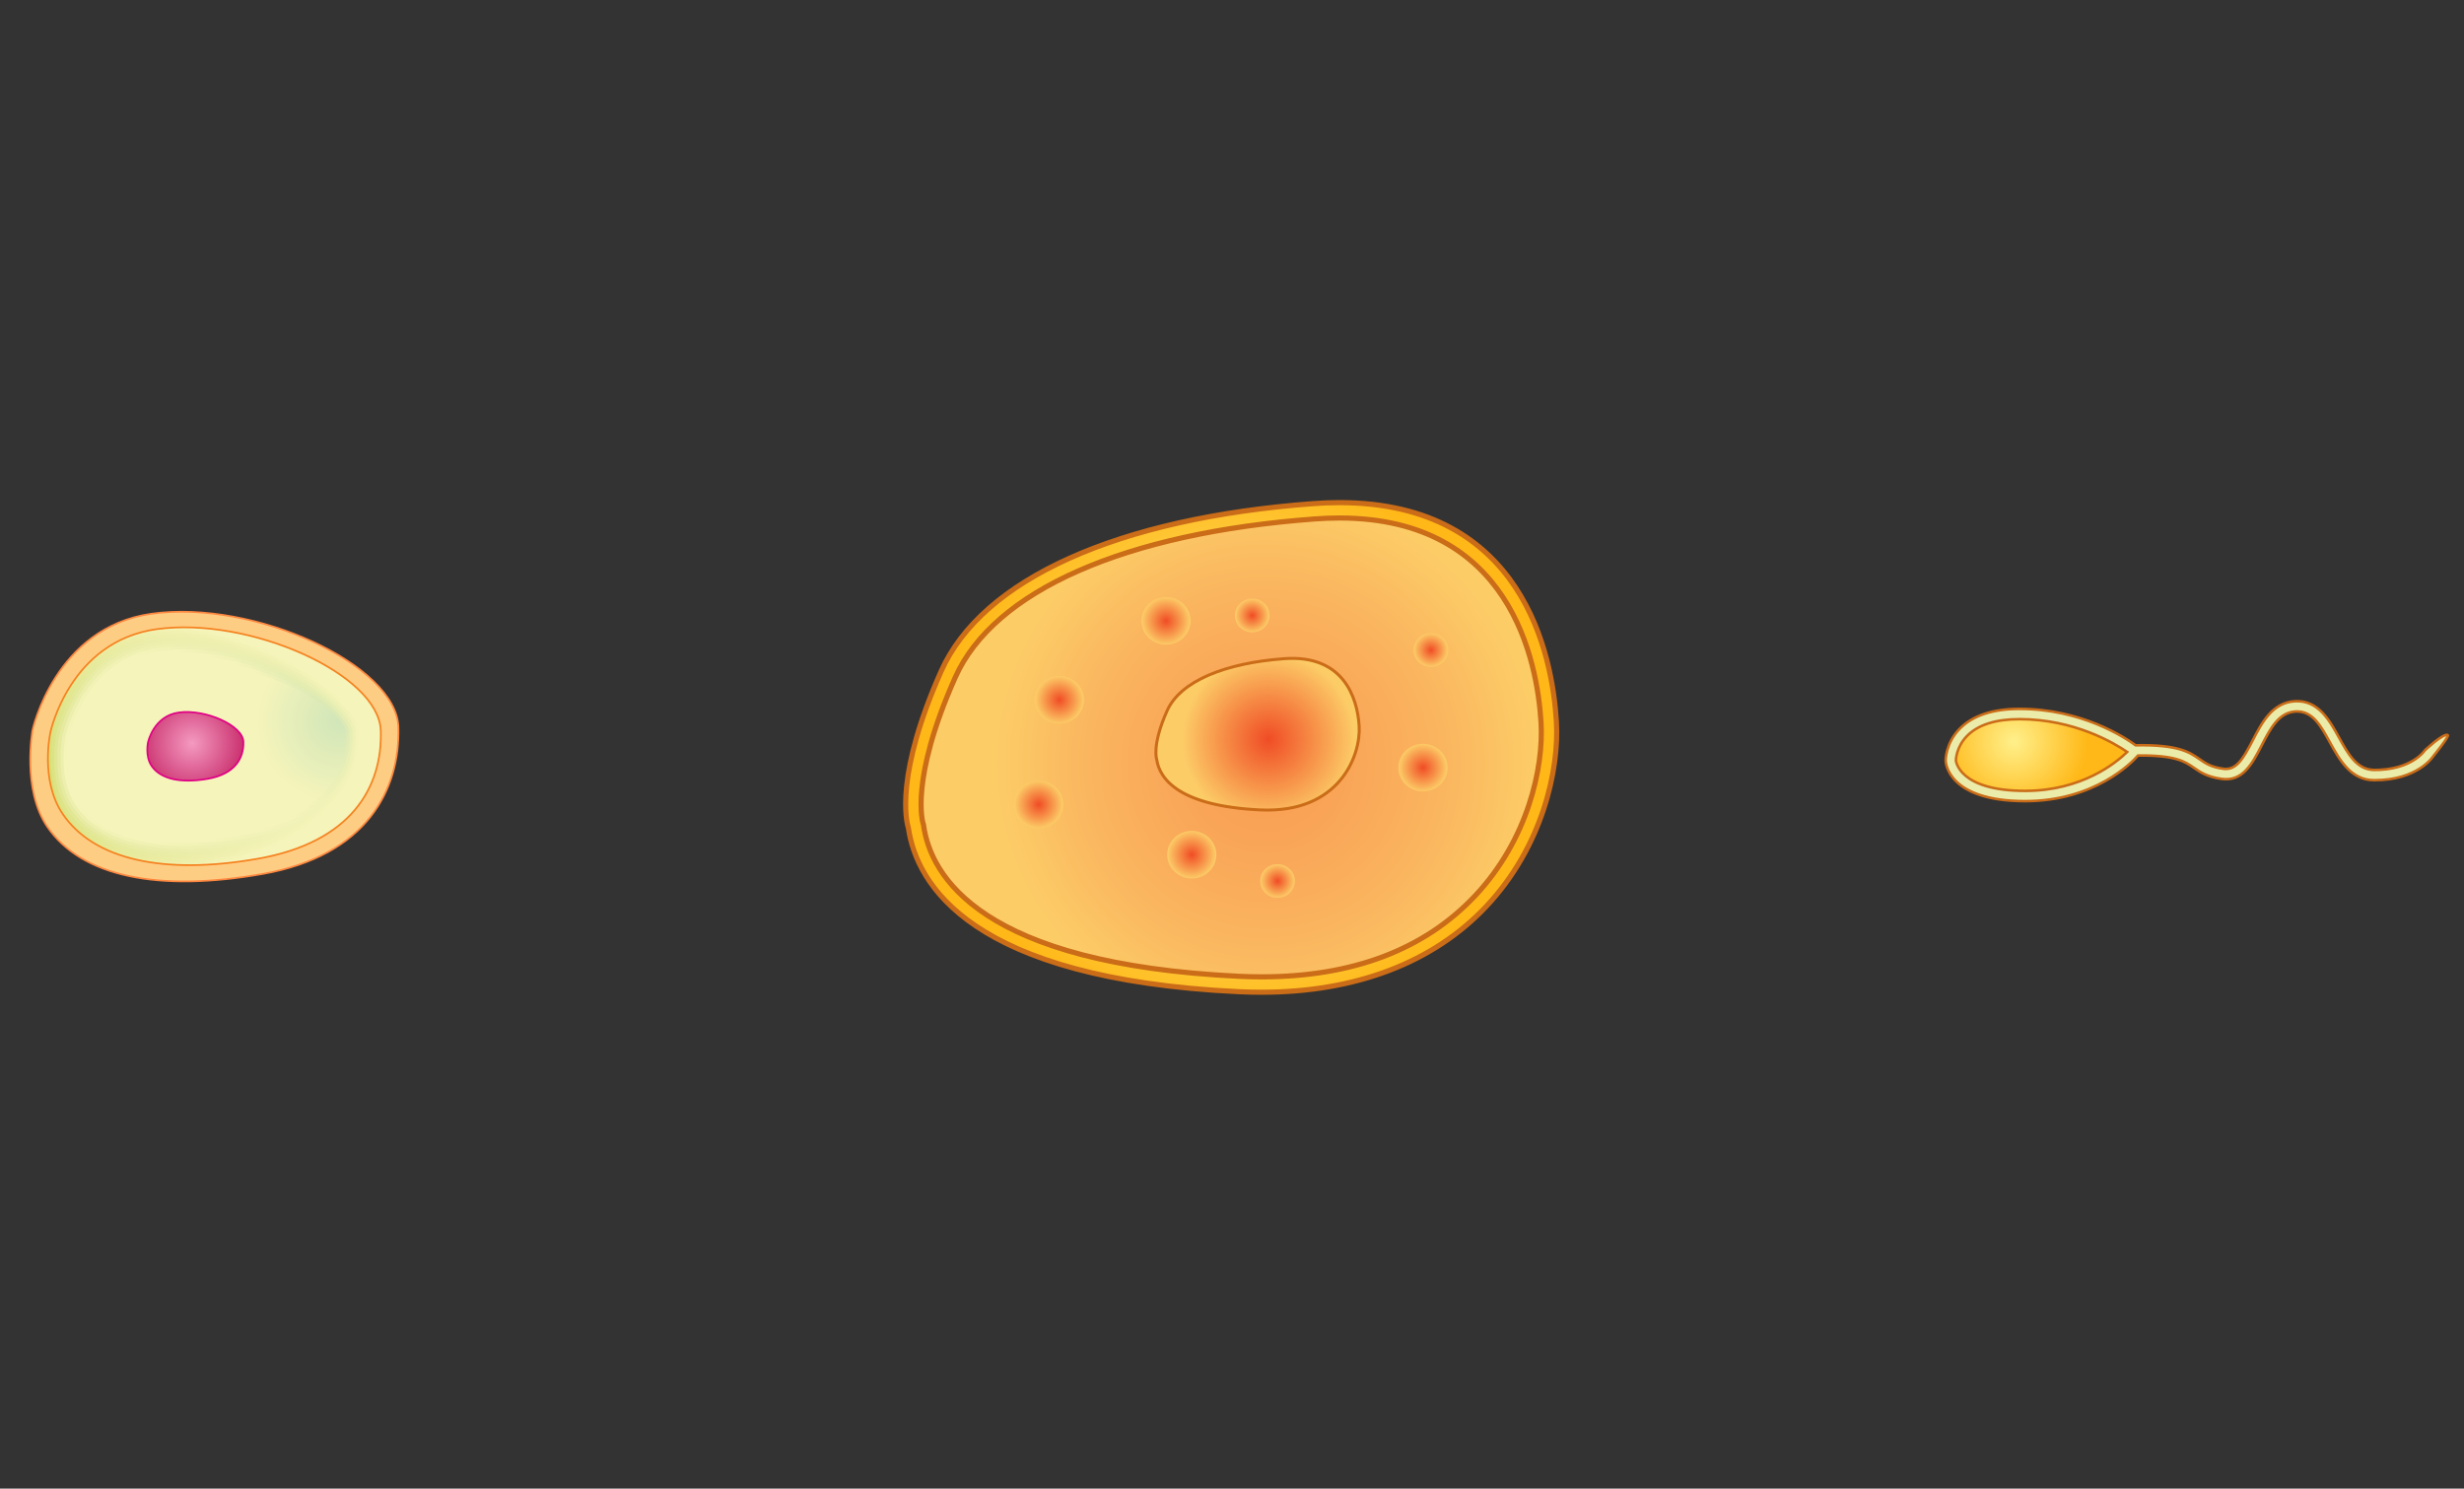 <?xml version="1.0" encoding="utf-8"?>
<!-- Generator: Adobe Illustrator 15.0.0, SVG Export Plug-In . SVG Version: 6.00 Build 0)  -->
<!DOCTYPE svg PUBLIC "-//W3C//DTD SVG 1.1//EN" "http://www.w3.org/Graphics/SVG/1.1/DTD/svg11.dtd">
<svg version="1.1" id="Layer_1" xmlns="http://www.w3.org/2000/svg" xmlns:xlink="http://www.w3.org/1999/xlink" x="0px" y="0px"
	 width="960.179px" height="580.18px" viewBox="0 0 960.179 580.18" enable-background="new 0 0 960.179 580.18"
	 xml:space="preserve">
<rect x="0" y="0" width="960.179" height="580.18" fill="#333333" stroke="none"/>
<g>
	<path fill="#FECD84" stroke="#FE8840" stroke-width="0.673" stroke-miterlimit="10" d="M12.665,284.561
		c0,0,8.711-40.12,46.414-45.363c40.144-5.584,95.539,20.024,96.182,44.287c0.645,24.262-12.327,49.967-52.883,57.128
		c-40.557,7.163-70.555,1.139-83.925-18.342C8.431,307.667,12.665,284.561,12.665,284.561z"/>
	<g>
		<g>
			
				<radialGradient id="SVGID_1_" cx="182.16" cy="180.185" r="78.443" gradientTransform="matrix(0.995 -0.096 0.096 0.995 -177.583 138.321)" gradientUnits="userSpaceOnUse">
				<stop  offset="0" style="stop-color:#D7DE72"/>
				<stop  offset="0.988" style="stop-color:#F5F4BA"/>
			</radialGradient>
			<path fill="url(#SVGID_1_)" stroke="#F58220" stroke-width="0.673" stroke-miterlimit="10" d="M19.647,285.371
				c0,0,7.485-35.529,41.51-40.177c36.226-4.949,86.578,17.594,87.23,39.615c0.651,22.018-11.484,43.531-48.08,49.911
				c-36.595,6.382-63.674,0.344-75.8-17.374C15.417,304.065,19.647,285.371,19.647,285.371z"/>
			
				<radialGradient id="SVGID_2_" cx="194.494" cy="179.197" r="74.008" gradientTransform="matrix(0.995 -0.096 0.096 0.995 -177.583 138.321)" gradientUnits="userSpaceOnUse">
				<stop  offset="0" style="stop-color:#D6DF78"/>
				<stop  offset="0.988" style="stop-color:#F5F4BA"/>
			</radialGradient>
			<path fill="url(#SVGID_2_)" d="M61.528,246.383c29.138-3.896,67.251,10.213,80.735,27.035c3.092,3.856,4.791,7.731,4.9,11.428
				c0.567,19.188-8.831,37.351-35.134,45.719c-3.994,1.266-8.335,2.311-13.039,3.103c-35.524,6.02-61.762,0.098-73.473-17.013
				c-8.7-12.708-4.734-30.766-4.678-31.014c0,0,0.018-0.084,0.048-0.21c0.643-2.764,8.305-32.896,37.766-38.58
				C59.59,246.669,60.548,246.514,61.528,246.383z"/>
			
				<radialGradient id="SVGID_3_" cx="206.402" cy="178.257" r="69.273" gradientTransform="matrix(0.995 -0.096 0.096 0.995 -177.583 138.321)" gradientUnits="userSpaceOnUse">
				<stop  offset="0" style="stop-color:#D6DF7F"/>
				<stop  offset="0.988" style="stop-color:#F5F4BA"/>
			</radialGradient>
			<path fill="url(#SVGID_3_)" d="M61.899,247.571c28.577-3.732,65.626,10.052,79.059,26.244c3.215,3.875,4.881,7.641,4.982,11.065
				c0.569,19.238-9.132,36.804-35.314,44.772c-4.012,1.212-8.33,2.209-12.953,2.959c-34.454,5.659-59.85-0.146-71.145-16.648
				c-8.309-12.139-4.606-29.556-4.493-30.053c0,0,0.02-0.095,0.046-0.208c0.623-2.674,8.136-32.248,37.004-37.684
				C60.002,247.847,60.941,247.697,61.899,247.571z"/>
			
				<radialGradient id="SVGID_4_" cx="217.883" cy="177.366" r="64.298" gradientTransform="matrix(0.995 -0.096 0.096 0.995 -177.583 138.321)" gradientUnits="userSpaceOnUse">
				<stop  offset="0" style="stop-color:#D5E085"/>
				<stop  offset="0.988" style="stop-color:#F5F4BA"/>
			</radialGradient>
			<path fill="url(#SVGID_4_)" d="M62.269,248.761c28.016-3.572,64.016,9.881,77.384,25.453c3.34,3.891,4.97,7.55,5.063,10.703
				c0.571,19.287-9.434,36.256-35.493,43.826c-4.031,1.158-8.324,2.105-12.867,2.814c-33.384,5.298-57.939-0.391-68.818-16.285
				c-7.918-11.569-4.479-28.345-4.31-29.092c0,0,0.022-0.104,0.047-0.205c0.602-2.586,7.965-31.599,36.244-36.788
				C60.415,249.023,61.333,248.88,62.269,248.761z"/>
			
				<radialGradient id="SVGID_5_" cx="228.936" cy="176.524" r="59.16" gradientTransform="matrix(0.995 -0.096 0.096 0.995 -177.583 138.321)" gradientUnits="userSpaceOnUse">
				<stop  offset="0" style="stop-color:#D5E18C"/>
				<stop  offset="0.988" style="stop-color:#F5F4BA"/>
			</radialGradient>
			<path fill="url(#SVGID_5_)" d="M62.64,249.949c27.455-3.409,62.418,9.7,75.708,24.661c3.47,3.906,5.06,7.46,5.145,10.344
				c0.571,19.334-9.735,35.707-35.673,42.878c-4.049,1.104-8.317,2.003-12.78,2.672c-32.313,4.936-56.028-0.636-66.491-15.923
				c-7.528-10.997-4.352-27.135-4.126-28.13c0,0,0.025-0.115,0.046-0.204c0.581-2.496,7.795-30.947,35.482-35.891
				C60.827,250.2,61.726,250.064,62.64,249.949z"/>
			
				<radialGradient id="SVGID_6_" cx="239.564" cy="175.731" r="53.95" gradientTransform="matrix(0.995 -0.096 0.096 0.995 -177.583 138.321)" gradientUnits="userSpaceOnUse">
				<stop  offset="0" style="stop-color:#D4E292"/>
				<stop  offset="0.988" style="stop-color:#F5F4BA"/>
			</radialGradient>
			<path fill="url(#SVGID_6_)" d="M63.011,251.14c26.894-3.249,60.834,9.507,74.032,23.869c3.601,3.919,5.149,7.369,5.227,9.982
				c0.573,19.383-10.036,35.158-35.854,41.93c-4.068,1.051-8.312,1.901-12.693,2.528c-31.243,4.573-54.116-0.881-64.163-15.561
				c-7.137-10.426-4.224-25.923-3.942-27.167c0,0,0.027-0.126,0.045-0.201c0.56-2.407,7.626-30.3,34.722-34.996
				C61.24,251.376,62.119,251.247,63.011,251.14z"/>
			
				<radialGradient id="SVGID_7_" cx="249.764" cy="174.987" r="48.792" gradientTransform="matrix(0.995 -0.096 0.096 0.995 -177.583 138.321)" gradientUnits="userSpaceOnUse">
				<stop  offset="0" style="stop-color:#D4E299"/>
				<stop  offset="0.988" style="stop-color:#F5F4BA"/>
			</radialGradient>
			<path fill="url(#SVGID_7_)" d="M63.381,252.328c26.333-3.087,59.263,9.306,72.356,23.078c3.735,3.929,5.239,7.28,5.308,9.619
				c0.575,19.434-10.337,34.613-36.034,40.985c-4.086,0.997-8.306,1.799-12.607,2.385c-30.172,4.211-52.204-1.125-61.835-15.197
				c-6.747-9.857-4.096-24.714-3.759-26.208c0,0,0.031-0.136,0.045-0.197c0.541-2.319,7.456-29.649,33.961-34.101
				C61.652,252.553,62.511,252.43,63.381,252.328z"/>
			
				<radialGradient id="SVGID_8_" cx="259.537" cy="174.293" r="43.851" gradientTransform="matrix(0.995 -0.096 0.096 0.995 -177.583 138.321)" gradientUnits="userSpaceOnUse">
				<stop  offset="0" style="stop-color:#D3E39F"/>
				<stop  offset="0.988" style="stop-color:#F5F4BA"/>
			</radialGradient>
			<path fill="url(#SVGID_8_)" d="M63.752,253.518c25.771-2.926,57.699,9.095,70.68,22.286c3.873,3.937,5.329,7.189,5.39,9.259
				c0.576,19.481-10.639,34.064-36.214,40.036c-4.105,0.945-8.299,1.699-12.521,2.242c-29.102,3.85-50.292-1.37-59.508-14.834
				c-6.355-9.285-3.969-23.502-3.575-25.246c0,0,0.034-0.145,0.045-0.196c0.52-2.229,7.286-29,33.2-33.203
				C62.065,253.729,62.904,253.614,63.752,253.518z"/>
			
				<radialGradient id="SVGID_9_" cx="268.884" cy="173.648" r="39.357" gradientTransform="matrix(0.995 -0.096 0.096 0.995 -177.583 138.321)" gradientUnits="userSpaceOnUse">
				<stop  offset="0" style="stop-color:#D3E4A6"/>
				<stop  offset="0.988" style="stop-color:#F5F4BA"/>
			</radialGradient>
			<path fill="url(#SVGID_9_)" d="M64.123,254.706c25.211-2.764,56.146,8.874,69.004,21.496c4.013,3.939,5.418,7.099,5.472,8.897
				c0.577,19.53-10.94,33.516-36.394,39.089c-4.124,0.89-8.294,1.596-12.434,2.099c-28.032,3.487-48.382-1.616-57.182-14.471
				c-5.964-8.716-3.841-22.293-3.39-24.286c0,0,0.035-0.155,0.043-0.192c0.499-2.142,7.117-28.352,32.439-32.309
				C62.478,254.906,63.297,254.796,64.123,254.706z"/>
			
				<radialGradient id="SVGID_10_" cx="277.804" cy="173.053" r="35.62" gradientTransform="matrix(0.995 -0.096 0.096 0.995 -177.583 138.321)" gradientUnits="userSpaceOnUse">
				<stop  offset="0" style="stop-color:#D2E5AC"/>
				<stop  offset="0.988" style="stop-color:#F5F4BA"/>
			</radialGradient>
			<path fill="url(#SVGID_10_)" d="M64.494,255.896c24.649-2.602,54.599,8.644,67.328,20.704c4.157,3.938,5.508,7.008,5.553,8.536
				c0.579,19.579-11.241,32.969-36.573,38.142c-4.143,0.837-8.288,1.494-12.348,1.954c-26.961,3.127-46.471-1.859-54.854-14.108
				c-5.575-8.143-3.714-21.081-3.207-23.322c0,0,0.037-0.166,0.043-0.191c0.478-2.053,6.947-27.701,31.678-31.411
				C62.89,256.082,63.689,255.98,64.494,255.896z"/>
			
				<radialGradient id="SVGID_11_" cx="286.298" cy="172.509" r="33.028" gradientTransform="matrix(0.995 -0.096 0.096 0.995 -177.583 138.321)" gradientUnits="userSpaceOnUse">
				<stop  offset="0" style="stop-color:#D2E5B3"/>
				<stop  offset="0.988" style="stop-color:#F5F4BA"/>
			</radialGradient>
			<path fill="url(#SVGID_11_)" d="M64.864,257.085c24.088-2.44,53.06,8.401,65.652,19.913c4.304,3.934,5.597,6.917,5.635,8.173
				c0.58,19.63-11.542,32.423-36.753,37.195c-4.161,0.783-8.282,1.393-12.261,1.811c-25.891,2.767-44.559-2.104-52.527-13.744
				c-5.183-7.573-3.586-19.872-3.022-22.362c0,0,0.04-0.177,0.042-0.188c0.458-1.963,6.778-27.051,30.917-30.515
				C63.302,257.259,64.082,257.163,64.864,257.085z"/>
			
				<radialGradient id="SVGID_12_" cx="294.366" cy="172.016" r="31.968" gradientTransform="matrix(0.995 -0.096 0.096 0.995 -177.583 138.321)" gradientUnits="userSpaceOnUse">
				<stop  offset="0" style="stop-color:#D1E6B9"/>
				<stop  offset="0.988" style="stop-color:#F5F4BA"/>
			</radialGradient>
			<path fill="url(#SVGID_12_)" d="M85.82,323.124c-24.82,2.403-42.647-2.35-50.199-13.383c-4.793-7.003-3.459-18.66-2.839-21.4
				l0.042-0.186c0.437-1.876,6.607-26.402,30.156-29.619c0.736-0.101,1.494-0.188,2.256-0.262
				c23.527-2.279,51.526,8.151,63.976,19.121c4.455,3.926,5.687,6.827,5.716,7.813c0.581,19.678-11.845,31.874-36.933,36.248
				C93.814,322.185,89.718,322.746,85.82,323.124z"/>
		</g>
		
			<radialGradient id="SVGID_13_" cx="236.844" cy="174.989" r="19.607" gradientTransform="matrix(0.995 -0.096 0.096 0.995 -177.583 138.321)" gradientUnits="userSpaceOnUse">
			<stop  offset="0" style="stop-color:#F49AC1"/>
			<stop  offset="1" style="stop-color:#CB3470"/>
		</radialGradient>
		<path fill="url(#SVGID_13_)" stroke="#E00085" stroke-width="0.673" stroke-miterlimit="10" d="M57.688,289.294
			c0,0,2.161-10.252,11.981-11.597c10.455-1.427,24.988,5.08,25.176,11.436c0.188,6.354-3.314,12.564-13.875,14.406
			c-10.563,1.842-18.378,0.099-21.878-5.015C56.467,294.69,57.688,289.294,57.688,289.294z"/>
	</g>
</g>
<g>
	<radialGradient id="SVGID_14_" cx="493.252" cy="297.624" r="105.264" gradientUnits="userSpaceOnUse">
		<stop  offset="0" style="stop-color:#F89E55"/>
		<stop  offset="0.275" style="stop-color:#F9A457"/>
		<stop  offset="0.638" style="stop-color:#FAB45E"/>
		<stop  offset="1" style="stop-color:#FCCC67"/>
	</radialGradient>
	<path fill="url(#SVGID_14_)" stroke="#CA6C18" stroke-width="1.17" stroke-miterlimit="10" d="M356.923,322.032
		c0,0-6.346-16.73,12.583-59.235c16.186-36.347,70.942-58.239,142.594-63.532c71.65-5.294,89.299,46.59,91.416,82.239
		c2.117,35.648-24.001,106.593-120.711,102.005C386.093,378.92,360.385,346.841,356.923,322.032z"/>
	<g>
		<radialGradient id="SVGID_15_" cx="454.371" cy="241.987" r="9.424" gradientUnits="userSpaceOnUse">
			<stop  offset="0" style="stop-color:#F04C25"/>
			<stop  offset="0.807" style="stop-color:#FAB35A"/>
			<stop  offset="1" style="stop-color:#FCCC67"/>
		</radialGradient>
		<ellipse fill="url(#SVGID_15_)" cx="454.371" cy="241.987" rx="9.575" ry="9.27"/>
		<radialGradient id="SVGID_16_" cx="554.51" cy="299.179" r="9.424" gradientUnits="userSpaceOnUse">
			<stop  offset="0" style="stop-color:#F04C25"/>
			<stop  offset="0.807" style="stop-color:#FAB35A"/>
			<stop  offset="1" style="stop-color:#FCCC67"/>
		</radialGradient>
		<ellipse fill="url(#SVGID_16_)" cx="554.51" cy="299.18" rx="9.575" ry="9.27"/>
		<radialGradient id="SVGID_17_" cx="412.83" cy="272.758" r="9.424" gradientUnits="userSpaceOnUse">
			<stop  offset="0" style="stop-color:#F04C25"/>
			<stop  offset="0.807" style="stop-color:#FAB35A"/>
			<stop  offset="1" style="stop-color:#FCCC67"/>
		</radialGradient>
		<ellipse fill="url(#SVGID_17_)" cx="412.829" cy="272.758" rx="9.575" ry="9.271"/>
		<radialGradient id="SVGID_18_" cx="404.752" cy="313.532" r="9.423" gradientUnits="userSpaceOnUse">
			<stop  offset="0" style="stop-color:#F04C25"/>
			<stop  offset="0.807" style="stop-color:#FAB35A"/>
			<stop  offset="1" style="stop-color:#FCCC67"/>
		</radialGradient>
		<ellipse fill="url(#SVGID_18_)" cx="404.751" cy="313.531" rx="9.575" ry="9.271"/>
		<radialGradient id="SVGID_19_" cx="464.418" cy="333.11" r="9.424" gradientUnits="userSpaceOnUse">
			<stop  offset="0" style="stop-color:#F04C25"/>
			<stop  offset="0.807" style="stop-color:#FAB35A"/>
			<stop  offset="1" style="stop-color:#FCCC67"/>
		</radialGradient>
		<ellipse fill="url(#SVGID_19_)" cx="464.419" cy="333.11" rx="9.575" ry="9.27"/>
		<radialGradient id="SVGID_20_" cx="487.982" cy="239.872" r="6.647" gradientUnits="userSpaceOnUse">
			<stop  offset="0" style="stop-color:#F04C25"/>
			<stop  offset="0.807" style="stop-color:#FAB35A"/>
			<stop  offset="1" style="stop-color:#FCCC67"/>
		</radialGradient>
		<ellipse fill="url(#SVGID_20_)" cx="487.982" cy="239.871" rx="6.754" ry="6.539"/>
		<radialGradient id="SVGID_21_" cx="557.603" cy="253.334" r="6.647" gradientUnits="userSpaceOnUse">
			<stop  offset="0" style="stop-color:#F04C25"/>
			<stop  offset="0.807" style="stop-color:#FAB35A"/>
			<stop  offset="1" style="stop-color:#FCCC67"/>
		</radialGradient>
		<ellipse fill="url(#SVGID_21_)" cx="557.603" cy="253.334" rx="6.754" ry="6.539"/>
		<radialGradient id="SVGID_22_" cx="497.828" cy="343.354" r="6.647" gradientUnits="userSpaceOnUse">
			<stop  offset="0" style="stop-color:#F04C25"/>
			<stop  offset="0.807" style="stop-color:#FAB35A"/>
			<stop  offset="1" style="stop-color:#FCCC67"/>
		</radialGradient>
		<ellipse fill="url(#SVGID_22_)" cx="497.828" cy="343.354" rx="6.754" ry="6.539"/>
	</g>
</g>
<radialGradient id="SVGID_23_" cx="494.367" cy="288.185" r="33.674" gradientUnits="userSpaceOnUse">
	<stop  offset="0" style="stop-color:#F04C25"/>
	<stop  offset="0.807" style="stop-color:#FAB35A"/>
	<stop  offset="1" style="stop-color:#FCCC67"/>
</radialGradient>
<path fill="url(#SVGID_23_)" stroke="#CA6C18" stroke-width="1.17" stroke-miterlimit="10" d="M450.755,295.991
	c0,0-2.029-5.352,4.025-18.948c5.178-11.627,22.694-18.631,45.616-20.324s28.567,14.903,29.244,26.309
	c0.678,11.403-7.678,34.1-38.615,32.631C460.088,314.19,451.863,303.928,450.755,295.991z"/>
<radialGradient id="SVGID_24_" cx="479.773" cy="291.306" r="112.241" gradientUnits="userSpaceOnUse">
	<stop  offset="0" style="stop-color:#FFF08B"/>
	<stop  offset="1" style="stop-color:#FFB817"/>
</radialGradient>
<path fill="url(#SVGID_24_)" stroke="#CA6C18" stroke-width="2" stroke-miterlimit="10" d="M491.618,386.721
	c-2.927,0-5.94-0.072-8.956-0.215c-104.469-4.957-125.496-41.965-128.671-63.789c-0.879-2.839-5.145-20.901,12.774-61.141
	c15.974-35.868,68.865-59.671,145.113-65.304c3.443-0.254,6.849-0.383,10.122-0.383c71.695,0,82.984,59.748,84.51,85.437
	c1.107,18.628-5.402,48.659-27.387,71.988C558.527,375.169,528.269,386.721,491.618,386.721z M522,201.89
	c-3.127,0-6.383,0.123-9.68,0.367c-73.974,5.464-125.028,27.976-140.074,61.761c-17.985,40.386-12.563,56.822-12.506,56.983
	l0.1,0.285l0.054,0.331c2.784,19.947,22.472,54.122,123.052,58.895c2.921,0.139,5.839,0.209,8.672,0.209
	c35.456,0,63.427-10.605,83.138-31.521c20.674-21.938,26.801-50.082,25.766-67.518C599.095,257.69,588.592,201.89,522,201.89z"/>
<g>
	
		<radialGradient id="SVGID_25_" cx="203.315" cy="289.014" r="28.654" gradientTransform="matrix(-1 0 0 1 988.091 0)" gradientUnits="userSpaceOnUse">
		<stop  offset="0" style="stop-color:#FFF08B"/>
		<stop  offset="1" style="stop-color:#FFB817"/>
	</radialGradient>
	<path fill="url(#SVGID_25_)" stroke="#CA6C18" stroke-width="0.369" stroke-miterlimit="10" d="M831.042,292.994
		c0,0-21.309-16.256-50.411-13.299c0,0-15.719-0.156-19.609,15.096c0,0,0.312,11.051,11.517,13.073S809.409,314.938,831.042,292.994
		z"/>
	<path fill="#EBECAA" stroke="#CA6C18" stroke-miterlimit="10" d="M758.182,296.504c0.024,0.685,0.907,15.737,31.003,15.737
		c27.066,0,41.566-15.056,43.97-17.781c14.649-0.15,18.272,2.345,21.768,4.765c2.51,1.737,5.104,3.534,10.815,4.35
		c8.261,1.188,11.996-6.074,15.615-13.089c3.416-6.622,6.644-12.877,13.274-13.192c6.526-0.292,9.653,5.423,13.316,12.061
		c3.813,6.905,8.133,14.732,17.313,14.732c16.888,0,22.832-9.148,23.077-9.538c0,0,6.359-7.744,5.494-8.094
		c-1.756-0.71-8.881,5.965-8.881,5.965c-0.195,0.301-5.152,7.667-19.69,7.667c-6.818,0-10.215-6.152-13.811-12.666
		c-3.765-6.82-8.069-14.521-17.008-14.123c-8.938,0.426-13.029,8.357-16.64,15.354c-3.769,7.305-6.428,11.686-11.494,10.964
		c-4.777-0.683-6.782-2.071-9.104-3.68c-4.083-2.828-8.311-5.756-24.995-5.465c-4.204-3.072-21.08-14.183-45.231-14.183
		c-10.397,0-18.224,2.589-23.261,7.694C758.154,289.617,758.178,296.225,758.182,296.504z M762.179,296.378
		c0.002-0.133,0.039-5.232,4.441-9.647c4.263-4.274,11.11-6.442,20.353-6.442c21.3,0,36.9,9.318,41.962,12.782
		c-4.232,4.142-17.59,15.171-39.75,15.171C763.245,308.241,762.187,296.496,762.179,296.378z"/>
</g>
</svg>
